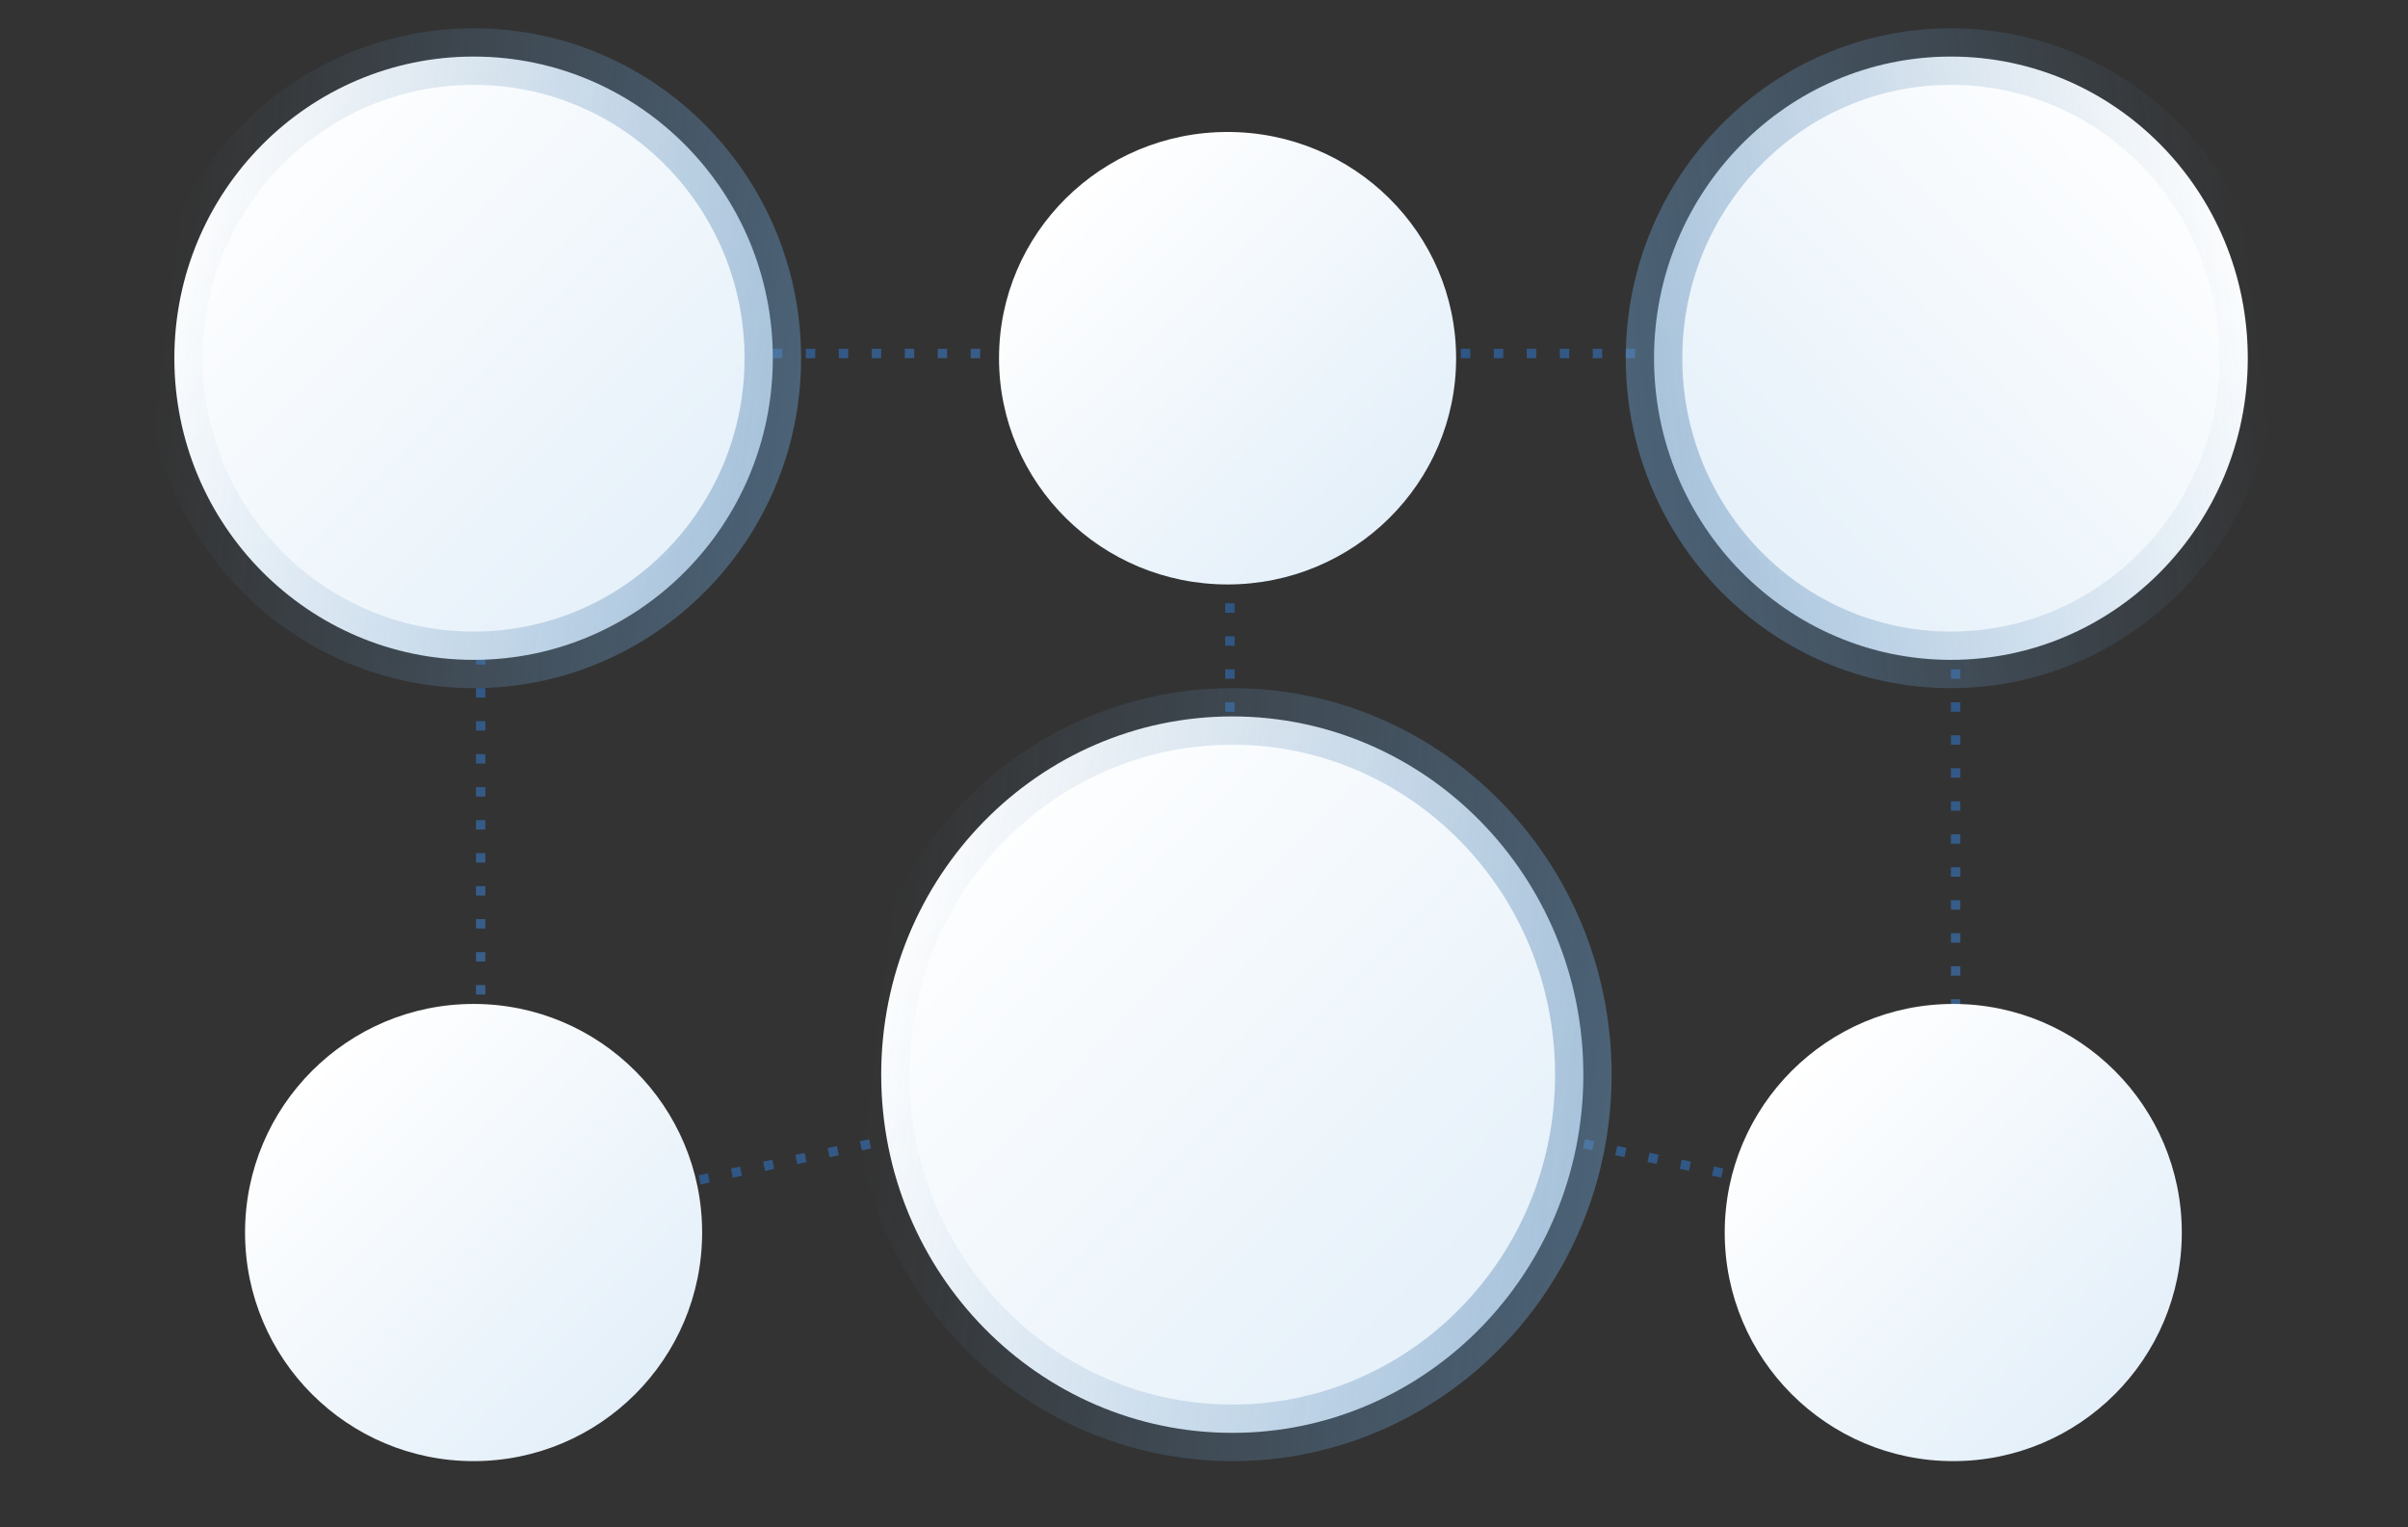 <svg xmlns="http://www.w3.org/2000/svg" width="511" height="324" viewBox="0 0 511 324" fill="none"><rect x="0" y="0" width="511" height="324" fill="#333333" stroke="none"/><mask id="mask0_861_8" style="mask-type:alpha" maskUnits="userSpaceOnUse" x="0" y="0" width="511" height="324"><rect width="511" height="324" fill="#D9D9D9"></rect></mask><g mask="url(#mask0_861_8)"><line x1="102" y1="76" x2="102" y2="251" stroke="url(#paint0_linear_861_8)" stroke-opacity="0.9" stroke-width="2" stroke-dasharray="2 5"></line><line x1="415" y1="79" x2="415" y2="255" stroke="url(#paint1_linear_861_8)" stroke-opacity="0.9" stroke-width="2" stroke-dasharray="2 5"></line><line x1="261" y1="79" x2="261" y2="255" stroke="url(#paint2_linear_861_8)" stroke-opacity="0.9" stroke-width="2" stroke-dasharray="2 5"></line><line x1="101" y1="75" x2="261" y2="75" stroke="url(#paint3_linear_861_8)" stroke-opacity="0.9" stroke-width="2" stroke-dasharray="2 5"></line><line x1="100.504" y1="260.464" x2="260.166" y2="226.733" stroke="url(#paint4_linear_861_8)" stroke-opacity="0.9" stroke-width="2" stroke-dasharray="2 5"></line><line y1="-1" x2="163.186" y2="-1" transform="matrix(-0.978 -0.207 -0.207 0.978 420.035 261.443)" stroke="url(#paint5_linear_861_8)" stroke-opacity="0.9" stroke-width="2" stroke-dasharray="2 5"></line><line x1="261" y1="75" x2="422" y2="75" stroke="url(#paint6_linear_861_8)" stroke-opacity="0.9" stroke-width="2" stroke-dasharray="2 5"></line><path d="M164 76C164 111.387 135.53 140 100.5 140C65.47 140 37 111.387 37 76C37 40.613 65.47 12 100.5 12C135.53 12 164 40.613 164 76Z" fill="url(#paint7_linear_861_8)" stroke="url(#paint8_linear_861_8)" stroke-width="12"></path><path d="M351 76C351 111.428 379.287 140 414 140C448.713 140 477 111.428 477 76C477 40.572 448.713 12 414 12C379.287 12 351 40.572 351 76Z" fill="url(#paint9_linear_861_8)" stroke="url(#paint10_linear_861_8)" stroke-width="12"></path><ellipse cx="260.5" cy="76" rx="48.5" ry="48" fill="url(#paint11_linear_861_8)"></ellipse><circle cx="414.5" cy="261.5" r="48.5" fill="url(#paint12_linear_861_8)"></circle><path d="M336 228C336 270.079 302.541 304 261.5 304C220.459 304 187 270.079 187 228C187 185.921 220.459 152 261.5 152C302.541 152 336 185.921 336 228Z" fill="url(#paint13_linear_861_8)" stroke="url(#paint14_linear_861_8)" stroke-width="12"></path><circle cx="100.5" cy="261.5" r="48.5" fill="url(#paint15_linear_861_8)"></circle></g><defs><linearGradient id="paint0_linear_861_8" x1="100.5" y1="76" x2="100.5" y2="251" gradientUnits="userSpaceOnUse"><stop stop-color="#27548A"></stop><stop offset="1" stop-color="#416895"></stop></linearGradient><linearGradient id="paint1_linear_861_8" x1="413.5" y1="79" x2="413.5" y2="255" gradientUnits="userSpaceOnUse"><stop stop-color="#27548A"></stop><stop offset="1" stop-color="#416895"></stop></linearGradient><linearGradient id="paint2_linear_861_8" x1="259.5" y1="79" x2="259.5" y2="255" gradientUnits="userSpaceOnUse"><stop stop-color="#27548A"></stop><stop offset="1" stop-color="#416895"></stop></linearGradient><linearGradient id="paint3_linear_861_8" x1="101" y1="76.5" x2="261" y2="76.5" gradientUnits="userSpaceOnUse"><stop stop-color="#27548A"></stop><stop offset="1" stop-color="#416895"></stop></linearGradient><linearGradient id="paint4_linear_861_8" x1="100.814" y1="261.932" x2="260.476" y2="228.201" gradientUnits="userSpaceOnUse"><stop stop-color="#27548A"></stop><stop offset="1" stop-color="#416895"></stop></linearGradient><linearGradient id="paint5_linear_861_8" x1="0" y1="0.5" x2="163.186" y2="0.5" gradientUnits="userSpaceOnUse"><stop stop-color="#27548A"></stop><stop offset="1" stop-color="#416895"></stop></linearGradient><linearGradient id="paint6_linear_861_8" x1="261" y1="76.5" x2="422" y2="76.5" gradientUnits="userSpaceOnUse"><stop stop-color="#27548A"></stop><stop offset="1" stop-color="#416895"></stop></linearGradient><linearGradient id="paint7_linear_861_8" x1="154.701" y1="123.987" x2="53.446" y2="23.455" gradientUnits="userSpaceOnUse"><stop stop-color="#E3EFF9"></stop><stop offset="1" stop-color="white"></stop></linearGradient><linearGradient id="paint8_linear_861_8" x1="161.903" y1="146" x2="26.982" y2="129.012" gradientUnits="userSpaceOnUse"><stop stop-color="#6491BA" stop-opacity="0.5"></stop><stop offset="1" stop-color="#6491BA" stop-opacity="0"></stop></linearGradient><linearGradient id="paint9_linear_861_8" x1="360.189" y1="123.987" x2="461.436" y2="24.186" gradientUnits="userSpaceOnUse"><stop stop-color="#E3EFF9"></stop><stop offset="1" stop-color="white"></stop></linearGradient><linearGradient id="paint10_linear_861_8" x1="353.039" y1="146" x2="487.019" y2="129.252" gradientUnits="userSpaceOnUse"><stop stop-color="#6491BA" stop-opacity="0.5"></stop><stop offset="1" stop-color="#6491BA" stop-opacity="0"></stop></linearGradient><linearGradient id="paint11_linear_861_8" x1="298.324" y1="108.906" x2="228.894" y2="38.752" gradientUnits="userSpaceOnUse"><stop stop-color="#E3EFF9"></stop><stop offset="1" stop-color="white"></stop></linearGradient><linearGradient id="paint12_linear_861_8" x1="452.324" y1="294.748" x2="382.167" y2="224.591" gradientUnits="userSpaceOnUse"><stop stop-color="#E3EFF9"></stop><stop offset="1" stop-color="white"></stop></linearGradient><linearGradient id="paint13_linear_861_8" x1="324.28" y1="284.214" x2="205.684" y2="167.787" gradientUnits="userSpaceOnUse"><stop stop-color="#E3EFF9"></stop><stop offset="1" stop-color="white"></stop></linearGradient><linearGradient id="paint14_linear_861_8" x1="332.621" y1="310" x2="176.292" y2="290.537" gradientUnits="userSpaceOnUse"><stop stop-color="#6491BA" stop-opacity="0.5"></stop><stop offset="1" stop-color="#6491BA" stop-opacity="0"></stop></linearGradient><linearGradient id="paint15_linear_861_8" x1="138.324" y1="294.748" x2="68.167" y2="224.591" gradientUnits="userSpaceOnUse"><stop stop-color="#E3EFF9"></stop><stop offset="1" stop-color="white"></stop></linearGradient></defs></svg>